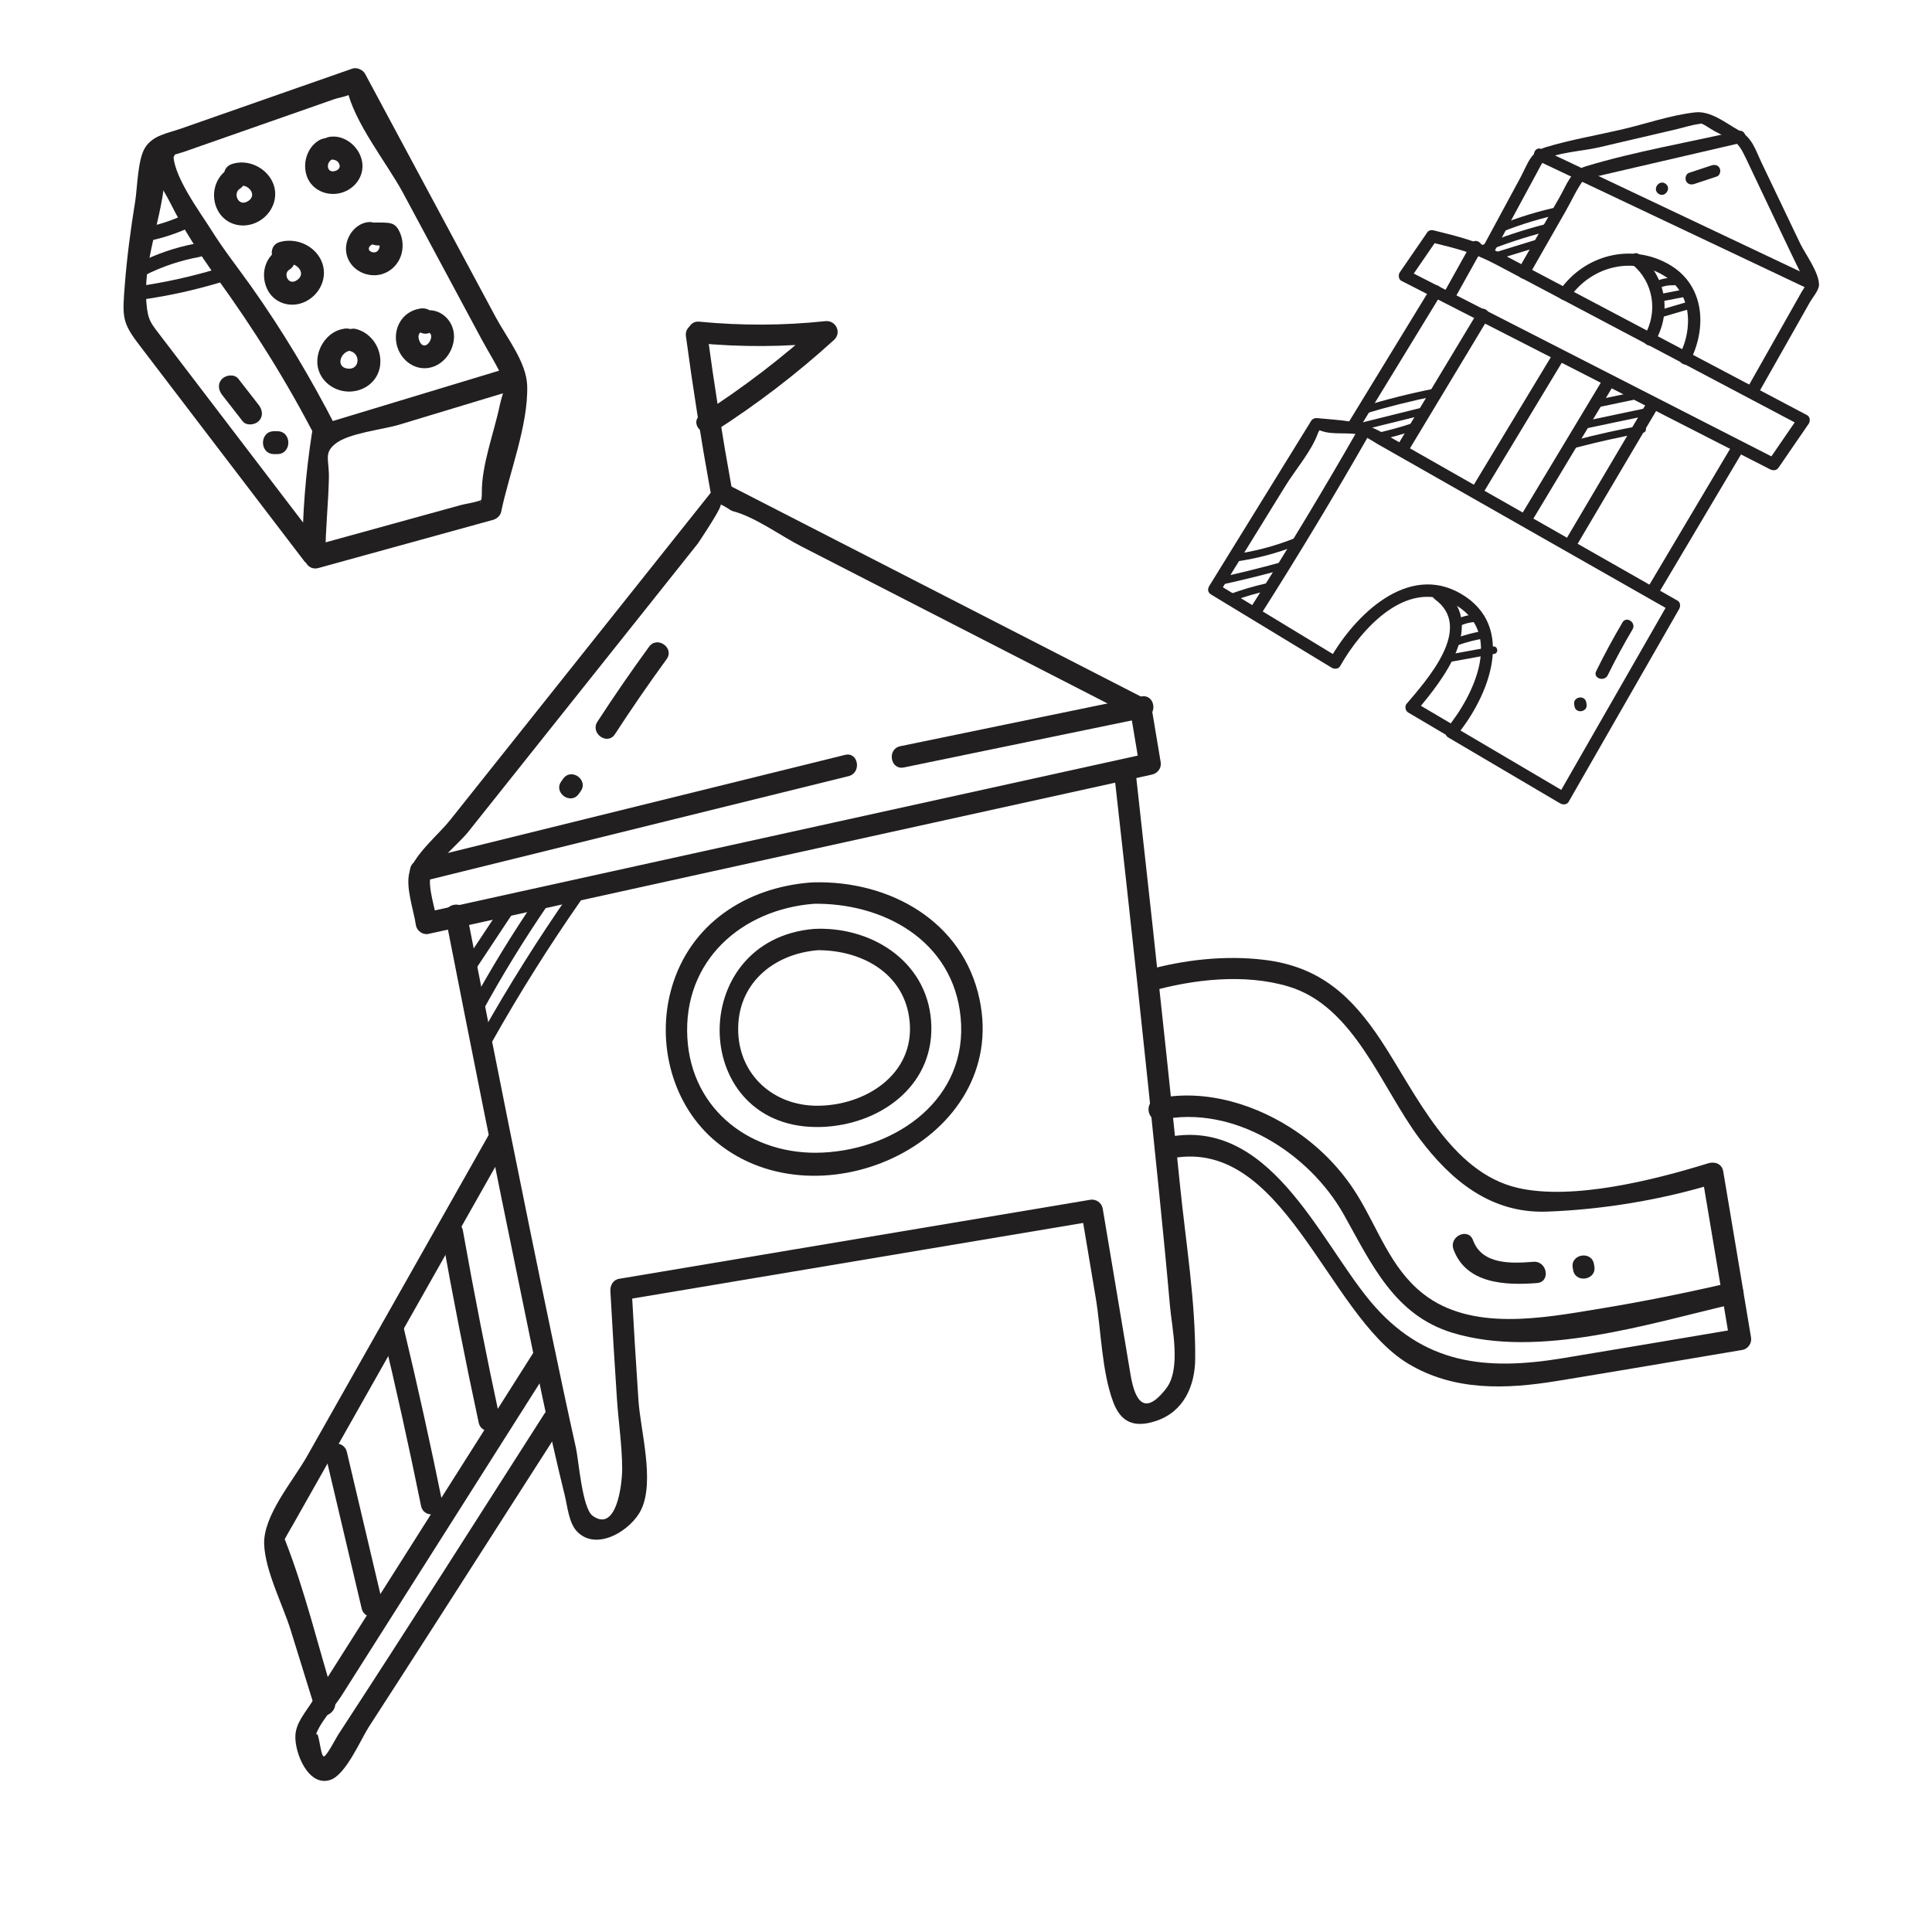 <?xml version="1.0" encoding="UTF-8"?> <svg xmlns="http://www.w3.org/2000/svg" id="Layer_1" viewBox="0 0 300 300"> <defs> <style>.cls-1{fill:#221f20;}</style> </defs> <path class="cls-1" d="m79.38,56.99c-9.9,3-19.8,5.99-29.7,8.99-.54.16-1.15.64-1.24,1.24-.98,6.32-1.49,12.61-1.48,19.02,1.1-.3,2.21-.6,3.31-.9-8.33-10.92-16.67-21.83-25-32.75-1.9-2.48-2.31-2.8-2.54-5.62-.59-7.24,3.13-14.46,2.91-21.54-.07-2.37-.3-.73-.32-.72.88-.54,2.25-.79,3.23-1.13,3.88-1.36,7.77-2.72,11.65-4.08,3.88-1.36,7.77-2.72,11.65-4.08.87-.3,2.32-.48,3.02-1.06,1.16-.96-1.16-1.44-1-.63,1.05,5.24,6.21,11.57,8.72,16.24,4.06,7.56,8.12,15.13,12.18,22.69,1.15,2.14,2.54,4.27,3.49,6.51.49,1.15.26.4.21-.44.07,1.31-.59,2.89-.86,4.17-.87,4.22-2.83,9.27-2.79,13.57.02,2.36-.87,1.66.42.94-1.05.59-2.69.74-3.84,1.06-7.63,2.1-15.25,4.21-22.88,6.31-2.2.61-1.27,4.03.94,3.42,9.04-2.49,18.08-4.98,27.12-7.48.57-.16,1.12-.65,1.24-1.24,1.25-6.05,4.23-13.47,4.04-19.61-.12-3.63-3.16-7.41-4.87-10.59-6.76-12.6-13.53-25.2-20.29-37.8-.35-.65-1.29-1.07-2-.82-8.86,3.1-17.71,6.2-26.57,9.3-2.2.77-4.35,1.03-5.59,2.95-1.16,1.8-1.22,6.32-1.54,8.31-.7,4.31-1.28,8.65-1.62,13-.39,5.02-.45,5.83,2.27,9.38,3.1,4.06,6.2,8.12,9.3,12.19,5.42,7.1,10.85,14.2,16.27,21.31,1,1.31,3.31,1.02,3.31-.9,0-4,.46-7.97.54-11.95.06-2.86-.82-3.83.94-5.29,2.05-1.71,7.36-2.23,9.93-3,6.14-1.86,12.28-3.71,18.41-5.57,2.18-.66,1.25-4.09-.94-3.42h0Z"></path> <path class="cls-1" d="m25.58,21.72l-.4.05c-1.05.13-1.64.72-1.78,1.78-.34,2.67,1.94,5.75,3.06,7.99,2.07,4.15,4.54,7.91,7.25,11.67,5.76,7.97,10.92,16.2,15.42,24.96,1.04,2.03,4.11.24,3.07-1.79-3.92-7.65-8.3-15.01-13.28-22.02-2.02-2.84-4.2-5.59-6.05-8.55-1.75-2.81-6.34-8.89-5.91-12.26-.59.59-1.18,1.18-1.78,1.78l.4-.05c2.24-.27,2.27-3.82,0-3.55h0Z"></path> <path class="cls-1" d="m35.45,26.24c-2,1.25-2.72,3.79-1.85,5.97,1.01,2.52,3.81,3.46,6.23,2.33,2.38-1.11,3.64-3.93,2.45-6.36-1.1-2.26-3.89-3.52-6.29-2.7-2.15.74-1.23,4.17.94,3.42,1.63-.56,3.28,1.56,1.36,2.45-1.36.63-2.12-1.37-1.05-2.04,1.93-1.21.15-4.29-1.79-3.07h0Z"></path> <path class="cls-1" d="m49.77,21.66c-1.9.97-2.76,3.31-2.24,5.33.58,2.27,2.86,3.47,5.09,3.04,2.13-.42,3.8-2.28,3.66-4.5-.16-2.42-2.5-4.6-4.97-4.3-.95.11-1.78.73-1.78,1.78,0,.87.82,1.89,1.78,1.78.62-.07,1.29.17,1.43.88.11.55-.46.87-.94.93-1.09.13-1.17-1.37-.24-1.85,2.04-1.04.24-4.1-1.79-3.07h0Z"></path> <path class="cls-1" d="m43.13,38.82c-2.07,1.25-2.65,3.87-1.67,6.01,1.06,2.31,3.78,3.1,6.01,1.98,2.34-1.17,3.54-3.98,2.39-6.4-1.12-2.36-3.94-3.53-6.41-2.83-2.19.63-1.26,4.05.94,3.42,1.61-.46,3.44,1.55,1.56,2.6-1.23.68-2-1.14-1.03-1.72,1.95-1.18.17-4.25-1.79-3.07h0Z"></path> <path class="cls-1" d="m57,34.51c-1.97.34-3.38,2.39-3.27,4.34.13,2.23,2.04,3.81,4.21,3.89,2.17.08,4.03-1.48,4.47-3.58.21-1.02.11-2.07-.3-3.02-.28-.64-.66-1.25-1.38-1.44-.68-.19-1.52-.12-2.22-.15-2.28-.12-2.28,3.43,0,3.55.58.03,1.17.06,1.75.09-.51-.29-1.02-.59-1.53-.88.53.87.09,2.06-.86,1.86-.96-.2-.64-1.11.09-1.24.95-.16,1.48-1.32,1.24-2.18-.27-1-1.24-1.4-2.18-1.24h0Z"></path> <path class="cls-1" d="m53.4,51.05c-2.38.35-4.1,2.71-4.13,5.04-.03,2.63,2.18,4.6,4.72,4.71,2.49.1,4.73-1.55,5.04-4.08.3-2.47-1.24-4.94-3.66-5.61-2.2-.61-3.15,2.81-.94,3.42,1.6.45,1.42,2.92-.43,2.71-1.9-.21-1.18-2.55.35-2.78.95-.14,1.47-1.34,1.24-2.18-.28-1.02-1.23-1.38-2.18-1.24h0Z"></path> <path class="cls-1" d="m65.23,47.92c-2.7.41-4.21,2.97-3.64,5.55.49,2.23,2.55,4,4.89,3.67,2.32-.33,4.01-2.59,4.02-4.88.02-2.82-2.79-5-5.43-3.71-2.05,1.01-.25,4.07,1.79,3.07-.27.13-.07.04.06.37.09.24.02.56-.08.8-.17.43-.6.98-1.12.83-.41-.12-.66-.74-.72-1.11-.12-.83.38-1.06,1.16-1.18.95-.14,1.48-1.34,1.24-2.18-.28-1.01-1.23-1.39-2.18-1.24h0Z"></path> <path class="cls-1" d="m22.79,37.47c2.41-.46,4.71-1.23,6.93-2.27,1.26-.59.16-2.46-1.09-1.87-2.05.97-4.19,1.64-6.41,2.06-1.36.26-.79,2.34.57,2.08h0Z"></path> <path class="cls-1" d="m22.44,42.77c2.72-1.38,5.56-2.33,8.56-2.88,1.37-.25.79-2.34-.57-2.08-3.18.59-6.19,1.63-9.07,3.1-1.24.63-.15,2.5,1.09,1.87h0Z"></path> <path class="cls-1" d="m22.24,46.5c4-.58,7.93-1.44,11.81-2.6,1.33-.4.76-2.48-.57-2.08-3.88,1.15-7.8,2.02-11.81,2.6-1.37.2-.79,2.28.57,2.08h0Z"></path> <path class="cls-1" d="m34.5,61.33c1.05,1.35,2.11,2.71,3.16,4.06.59.76,1.89.62,2.51,0,.75-.75.59-1.75,0-2.51-1.05-1.35-2.11-2.71-3.16-4.06-.59-.76-1.89-.62-2.51,0-.75.75-.59,1.75,0,2.51h0Z"></path> <path class="cls-1" d="m42.55,70.51h.51c2.28,0,2.29-3.55,0-3.55h-.51c-2.28,0-2.29,3.55,0,3.55h0Z"></path> <path class="cls-1" d="m177.74,108.46c-21.61-11.09-43.23-22.18-64.84-33.26-.68-.35-1.53.06-1.96.59-11.06,13.89-22.11,27.77-33.17,41.66-2.62,3.29-5.24,6.58-7.86,9.87-1.84,2.31-5.49,5.27-6.31,8.05-.69,2.32.64,5.94.98,8.28.12.86,1.06,1.56,1.93,1.37,37.45-8.25,74.9-16.49,112.35-24.74.88-.19,1.53-1,1.37-1.93l-1.44-8.61c-.36-2.12-3.66-1.57-3.3.55.48,2.87.96,5.74,1.44,8.61l1.37-1.93c-37.45,8.25-74.9,16.49-112.35,24.74.64.46,1.28.92,1.93,1.37-.26-1.78-1.48-5.33-1.02-7.09.47-1.8,4.48-5.12,5.78-6.74,2.04-2.56,4.07-5.12,6.11-7.67,7.57-9.5,15.13-19,22.7-28.5,2.33-2.92,4.66-5.85,6.98-8.77-.23.29,4.38-6.45,3.32-5.97.28-.12,1.73.95,1.97,1.01,3.53.91,7.41,3.8,10.63,5.45,17.4,8.93,34.8,17.85,52.2,26.78,1.92.98,3.08-2.16,1.19-3.13Z"></path> <path class="cls-1" d="m65.51,136.88c22.08-5.45,44.17-10.91,66.25-16.36,2.08-.51,1.54-3.82-.55-3.3-22.08,5.45-44.17,10.91-66.25,16.36-2.08.51-1.54,3.82.55,3.3h0Z"></path> <path class="cls-1" d="m140.35,119.17c12.47-2.57,24.95-5.14,37.42-7.72,2.1-.43,1.56-3.73-.55-3.3-12.47,2.57-24.95,5.14-37.42,7.72-2.1.43-1.56,3.73.55,3.3h0Z"></path> <path class="cls-1" d="m106.51,52.2c1.08,8.05,2.35,16.07,3.8,24.06.38,2.12,3.68,1.57,3.3-.55-1.45-7.99-2.72-16.01-3.8-24.06-.29-2.13-3.59-1.58-3.3.55h0Z"></path> <path class="cls-1" d="m108.27,53.27c6.82.66,13.62.61,20.43-.11l-1.35-2.93c-5.79,5.26-11.96,9.99-18.55,14.2-1.81,1.16.35,3.72,2.14,2.57,6.59-4.21,12.76-8.94,18.55-14.2,1.26-1.14.31-3.11-1.35-2.93-6.52.69-13.01.71-19.54.08-2.15-.21-2.49,3.12-.34,3.33h0Z"></path> <path class="cls-1" d="m69.17,142.38c3.82,19.49,7.71,38.97,11.72,58.41,2.16,10.46,4.22,20.97,6.79,31.34.42,1.69.64,4.35,1.91,5.67,3.05,3.2,8.48-.21,9.99-3.42,2.1-4.45-.12-12.23-.44-16.91-.39-5.84-.75-11.67-1.07-17.51-.46.64-.92,1.28-1.37,1.93,24.38-4.09,48.77-8.18,73.15-12.27l-1.93-1.37,2.22,13.24c.85,5.07.92,11.4,2.72,16.22,1.17,3.13,3.25,4.07,6.66,2.93,4.27-1.42,6.03-5.4,6.07-9.61.07-8.94-1.46-18.11-2.36-26.98-1.35-13.36-2.78-26.7-4.23-40.05-.9-8.27-1.81-16.53-2.73-24.79-.24-2.14-3.54-1.58-3.3.55,2.45,21.83,4.84,43.67,7.03,65.53.59,5.82,1.16,11.65,1.67,17.48.3,3.43,1.77,9.76-.57,12.81-3.83,4.99-5.04.92-5.57-2.24-.61-3.65-1.22-7.29-1.83-10.94-.82-4.91-1.65-9.82-2.47-14.73-.15-.89-1.03-1.52-1.93-1.37-24.38,4.09-48.77,8.18-73.15,12.27-.96.16-1.42,1.02-1.37,1.93.31,5.59.65,11.17,1.02,16.75.24,3.57.8,7.23.81,10.8.01,2.49-.89,10-4.59,7.32-1.62-1.17-2.17-8.67-2.58-10.5-1.32-5.91-2.57-11.84-3.81-17.77-4.54-21.73-8.88-43.51-13.15-65.3-.41-2.11-3.71-1.56-3.3.55h0Z"></path> <path class="cls-1" d="m76.29,175.52c-9.54,16.87-19.08,33.73-28.61,50.6-2.17,3.84-6.87,9.26-6.66,13.73.19,4.17,2.88,9.3,4.12,13.28,1.27,4.1,2.54,8.2,3.81,12.3.63,2.05,3.66.62,3.03-1.41-2.55-8.23-4.57-16.86-7.71-24.87-.82-2.09-.88,1.43-.19.09.46-.87.97-1.72,1.46-2.58,2.11-3.74,4.23-7.47,6.34-11.21,9.04-16,18.09-31.99,27.13-47.99,1.05-1.86-1.66-3.82-2.72-1.94h0Z"></path> <path class="cls-1" d="m83.23,209.4c-11.59,18.29-23.19,36.58-34.78,54.87-1.05,1.66-2.46,3.21-2.58,5.17-.16,2.7,2.02,8.13,5.46,6.93,2.4-.84,4.71-6.31,5.92-8.18,3.61-5.57,7.19-11.15,10.78-16.73,6.41-9.99,12.81-19.98,19.21-29.98,1.16-1.81-1.56-3.76-2.72-1.94-10.64,16.65-21.24,33.34-32.05,49.89-.24.37-1.76,3.3-2.18,3.31-.59.02-.81-5.18-1.38-2.93.53-2.12,2.96-4.67,4.11-6.48,6.21-9.79,12.41-19.58,18.62-29.37,4.78-7.54,9.56-15.08,14.34-22.62,1.15-1.81-1.57-3.76-2.72-1.94h0Z"></path> <path class="cls-1" d="m181.25,180.01c18-4.2,24.67,24.05,37.38,31.72,7.16,4.32,15.23,4,23.19,2.7,9.58-1.56,19.14-3.21,28.71-4.81.89-.15,1.52-1.03,1.37-1.93l-1.2-7.17c-.14-.85-1.04-1.58-1.93-1.37-6.77,1.57-13.6,2.96-20.45,4.08-8.7,1.43-19.84,3.58-27.37-2.36-5.07-4-6.97-10.13-10.26-15.41-2.36-3.78-5.47-7.03-9.12-9.57-6.21-4.33-14.35-6.9-21.9-5.3-2.1.45-1.56,3.75.55,3.3,11.3-2.4,23.11,5.16,28.48,14.77,4.27,7.62,7.82,15.56,16.85,18.3,13.45,4.08,30.58-1.46,43.77-4.51-.64-.46-1.28-.92-1.93-1.37.4,2.39.8,4.78,1.2,7.17.46-.64.92-1.28,1.37-1.93-9.1,1.53-18.19,3.08-27.29,4.58-12,1.98-21.7.97-29.9-8.85-8.03-9.63-15.82-29.14-32.09-25.34-2.09.49-1.55,3.79.55,3.3h0Z"></path> <path class="cls-1" d="m178.5,153.98c6.77-1.93,14.79-2.84,21.6-.79,10.22,3.07,14.4,15.71,20.33,23.62,4.94,6.58,11.14,11.63,19.73,11.33,8.78-.31,18.06-1.86,26.47-4.47-.78-.41-1.57-.83-2.35-1.24,1.04,6.22,2.08,12.43,3.13,18.65.36,2.12,3.66,1.57,3.3-.55-1.04-6.22-2.08-12.43-3.13-18.65-.2-1.19-1.34-1.56-2.35-1.24-8.32,2.58-21,5.78-29.53,3.82-10.46-2.4-15.83-14.66-21.19-22.8-4.63-7.03-9.58-11.58-18.22-12.62-6.02-.73-12.5-.02-18.33,1.64-2.05.58-1.52,3.89.55,3.3h0Z"></path> <path class="cls-1" d="m125.94,137.03c-10.06.76-18.8,6.4-21.66,16.4-2.42,8.48.08,18.26,7,23.93,16.12,13.22,45.45-.35,40.82-22.2-2.57-12.15-13.95-18.43-25.71-18.15-2.13.05-2.49,3.38-.34,3.33,11.06-.26,21.99,5.7,23.12,17.67,1.19,12.55-9.85,20.4-21.4,20.96-10.97.54-20.4-6.5-21.04-17.82-.67-11.95,8.4-19.97,19.76-20.82,2.15-.16,1.58-3.46-.55-3.3Z"></path> <path class="cls-1" d="m126.52,144.23c-20.26,1.61-19.5,31.55,1.15,30.76,8.79-.34,17.14-6.14,16.95-15.6-.2-9.6-8.67-15.35-17.65-15.17-2.13.04-2.49,3.37-.34,3.33,6.98-.14,13.9,3.48,14.62,11.08.78,8.25-6.95,13.09-14.41,13.07-6.65-.02-11.96-4.66-12.21-11.41-.27-7.45,5.39-12.19,12.44-12.75,2.15-.17,1.58-3.47-.55-3.3Z"></path> <path class="cls-1" d="m68.58,191.64c1.74,9.79,3.66,19.54,5.75,29.26.45,2.1,3.75,1.56,3.3-.55-2.09-9.72-4.01-19.47-5.75-29.26-.38-2.12-3.68-1.57-3.3.55h0Z"></path> <path class="cls-1" d="m59.32,206.46c2.18,9.09,4.2,18.21,6.06,27.37.43,2.11,3.73,1.56,3.3-.55-1.86-9.16-3.88-18.28-6.06-27.37-.5-2.08-3.8-1.54-3.3.55h0Z"></path> <path class="cls-1" d="m50.56,226.01c1.87,7.92,3.73,15.84,5.6,23.75.49,2.08,3.79,1.55,3.3-.55-1.87-7.92-3.73-15.84-5.6-23.75-.49-2.08-3.79-1.55-3.3.55h0Z"></path> <path class="cls-1" d="m225.69,193.99c1.98,5.4,8.13,5.62,12.98,5.24,2.15-.17,1.58-3.46-.55-3.3-3.37.26-7.97.51-9.39-3.35-.74-2.02-3.77-.6-3.03,1.41h0Z"></path> <path class="cls-1" d="m247.57,196.65l-.06-.36c-.36-2.12-3.66-1.57-3.3.55l.06.36c.36,2.12,3.66,1.57,3.3-.55h0Z"></path> <path class="cls-1" d="m100.79,100.42c-2.78,3.81-5.45,7.69-8.02,11.64-1.17,1.8,1.55,3.75,2.72,1.94,2.57-3.95,5.24-7.83,8.02-11.64,1.27-1.74-1.45-3.68-2.72-1.94h0Z"></path> <path class="cls-1" d="m87.45,120.92c-.1.14-.2.28-.3.42-1.25,1.76,1.47,3.7,2.72,1.94.1-.14.2-.28.3-.42,1.25-1.76-1.47-3.7-2.72-1.94h0Z"></path> <path class="cls-1" d="m74.06,150.2c1.85-2.79,3.7-5.57,5.54-8.36.72-1.09-.93-2.28-1.66-1.18-1.85,2.79-3.7,5.57-5.54,8.36-.72,1.09.93,2.28,1.66,1.18h0Z"></path> <path class="cls-1" d="m74.75,157.35c3.13-5.75,6.54-11.32,10.24-16.72.74-1.08-.92-2.27-1.66-1.18-3.7,5.4-7.11,10.97-10.24,16.72-.62,1.14,1.03,2.33,1.66,1.18h0Z"></path> <path class="cls-1" d="m76.43,161.73c4.22-7.5,8.8-14.78,13.72-21.84.75-1.08-.91-2.26-1.66-1.18-4.92,7.06-9.5,14.34-13.72,21.84-.64,1.13,1.01,2.32,1.66,1.18h0Z"></path> <path class="cls-1" d="m188.05,92.31c6.24,3.79,12.49,7.58,18.73,11.37.41.25,1.06.22,1.32-.25,3.25-5.75,10.22-13.54,17.44-9.76,8.11,4.24,3.43,14.22-.94,19.5-.31.38-.17,1.08.25,1.32,5.8,3.42,11.6,6.84,17.41,10.26.42.24,1.05.23,1.32-.25,5.72-9.97,11.43-19.94,17.15-29.92.24-.42.23-1.05-.25-1.32-9.93-5.65-19.86-11.3-29.8-16.96-5.36-3.05-10.72-6.1-16.08-9.15-3.3-1.88-6.27-1.85-10.14-2.23-.32-.03-.68.14-.85.41-5.27,8.54-10.55,17.09-15.82,25.63-.64,1.04.92,2.12,1.57,1.08,3.42-5.54,6.83-11.07,10.25-16.61,1.55-2.51,4.05-5.38,5.04-8.17.07-.19.31-.6.46-.75-.46.47-.87.05.07.4,1.74.64,3.99.18,5.81.57.89.19-.27-.22.74.23.79.35,1.55.88,2.3,1.31,2.66,1.51,5.31,3.02,7.97,4.53,7.57,4.31,15.14,8.62,22.71,12.92,4.89,2.78,9.78,5.57,14.68,8.35-.08-.44-.16-.88-.25-1.32-5.72,9.97-11.43,19.94-17.15,29.92l1.32-.25c-5.8-3.42-11.6-6.84-17.41-10.26.08.44.16.88.25,1.32,5.06-6.11,9.39-16.96.71-22.03-8.25-4.82-16.51,3.34-20.35,10.13l1.32-.25c-6.24-3.79-12.49-7.58-18.73-11.37-1.04-.63-2.13.93-1.08,1.57Z"></path> <path class="cls-1" d="m210.92,66.61c-5.34,9.34-10.89,18.55-16.65,27.63-.66,1.03.91,2.11,1.57,1.08,5.77-9.08,11.32-18.29,16.65-27.63.6-1.06-.96-2.14-1.57-1.08h0Z"></path> <path class="cls-1" d="m222.77,93.03c6.15,4.42-1.18,12.51-4.37,16.28-.32.38-.16,1.08.25,1.32,2.22,1.31,4.44,2.62,6.66,3.93,1.05.62,2.14-.95,1.08-1.57-2.22-1.31-4.44-2.62-6.66-3.93.08.44.16.88.25,1.32,4.01-4.74,11.17-13.68,3.88-18.93-1-.72-2.07.85-1.08,1.57h0Z"></path> <path class="cls-1" d="m221.58,36.15l-4.22,6.14c-.26.38-.21,1.09.25,1.32,19.08,9.75,38.16,19.5,57.24,29.26.46.23,1,.22,1.32-.25l4.69-6.83c.27-.39.21-1.08-.25-1.32-10.16-5.37-20.32-10.74-30.48-16.11-5.73-3.03-11.46-6.06-17.19-9.08-3.39-1.79-6.48-2.56-10.28-3.5-1.18-.29-1.81,1.5-.62,1.8,4.09,1.01,6.65,1.59,10.21,3.47,5.84,3.09,11.68,6.17,17.52,9.26,9.92,5.24,19.84,10.49,29.76,15.73l-.25-1.32-4.69,6.83c.44-.08.88-.16,1.32-.25-19.08-9.75-38.16-19.5-57.24-29.26l.25,1.32c1.41-2.05,2.81-4.1,4.22-6.14.69-1.01-.88-2.09-1.57-1.08Z"></path> <path class="cls-1" d="m228.45,37.85c-1.45,2.6-2.9,5.2-4.35,7.8-.59,1.06.97,2.15,1.57,1.08,1.45-2.6,2.9-5.2,4.35-7.8.59-1.06-.97-2.15-1.57-1.08h0Z"></path> <path class="cls-1" d="m222.17,44.69c-4.25,6.95-8.49,13.91-12.74,20.86-.64,1.04.93,2.13,1.57,1.08,4.25-6.95,8.49-13.91,12.74-20.86.64-1.04-.93-2.13-1.57-1.08h0Z"></path> <path class="cls-1" d="m229.52,48.36c-4.17,6.93-8.34,13.86-12.52,20.79-.63,1.05.94,2.13,1.57,1.08,4.17-6.93,8.34-13.86,12.52-20.79.63-1.05-.94-2.13-1.57-1.08h0Z"></path> <path class="cls-1" d="m241.11,54.97c-4.09,6.77-8.17,13.54-12.26,20.31-.63,1.04.94,2.13,1.57,1.08,4.09-6.77,8.17-13.54,12.26-20.31.63-1.04-.94-2.13-1.57-1.08h0Z"></path> <path class="cls-1" d="m248.82,59.01c-4.23,7.03-8.46,14.06-12.68,21.09-.63,1.05.94,2.13,1.57,1.08,4.23-7.03,8.46-14.06,12.68-21.09.63-1.05-.94-2.13-1.57-1.08h0Z"></path> <path class="cls-1" d="m255.8,62.38c-4.13,6.98-8.25,13.97-12.38,20.95-.62,1.05.95,2.14,1.57,1.08,4.13-6.98,8.25-13.97,12.38-20.95.62-1.05-.95-2.14-1.57-1.08h0Z"></path> <path class="cls-1" d="m268.96,69.17c-4.3,7.24-8.59,14.47-12.89,21.71-.62,1.05.94,2.13,1.57,1.08,4.3-7.24,8.59-14.47,12.89-21.71.62-1.05-.94-2.13-1.57-1.08h0Z"></path> <path class="cls-1" d="m231.64,39.79c1.5-2.77,3-5.54,4.49-8.31.86-1.59,1.72-3.18,2.58-4.77.29-.53.56-1.08.87-1.6.46-.79-.08-.22-.2-.15,2.31-1.31,6.29-1.47,8.86-2.07,4.01-.94,8.03-1.87,12.04-2.81,1.16-.27,2.37-.68,3.56-.83.63-.08.39-.11-.1-.22.81.18,1.77.95,2.51,1.34,3.26,1.74,3.47,1.31,4.87,4.24,3.12,6.52,6.16,13.08,9.35,19.57.42.85.26-.67.17-.41-.19.54-.61,1.08-.89,1.57-1.04,1.84-2.08,3.68-3.12,5.52-1.77,3.13-3.54,6.26-5.31,9.39-.6,1.06.97,2.15,1.57,1.08,1.64-2.89,3.27-5.78,4.91-8.67,1.08-1.92,2.17-3.83,3.25-5.75.37-.66,1.33-1.76,1.39-2.56.14-1.9-2.11-4.89-2.9-6.52-1.98-4.14-3.96-8.28-5.94-12.43-1.06-2.21-1.46-3.96-3.58-5.15-2.11-1.18-4.38-3.07-6.81-2.8-3.78.42-7.66,1.79-11.36,2.65-3.91.91-7.98,1.6-11.83,2.76-2.39.72-2.77,2.57-3.98,4.81-1.99,3.68-3.98,7.36-5.97,11.05-.58,1.07.99,2.16,1.57,1.08h0Z"></path> <path class="cls-1" d="m238.76,24.95c14.15,6.7,28.29,13.4,42.44,20.1,1.1.52,1.72-1.28.62-1.8-14.15-6.7-28.29-13.4-42.44-20.1-1.1-.52-1.72,1.28-.62,1.8h0Z"></path> <path class="cls-1" d="m269.94,20.32c-7.84,1.82-15.97,3.17-23.68,5.5-2.39.72-2.85,2.64-4.11,4.84-2.12,3.71-4.24,7.41-6.36,11.12-.6,1.06.96,2.14,1.57,1.08,1.93-3.37,3.86-6.75,5.78-10.12.9-1.57,1.68-3.35,2.75-4.8.57-.79-.75.24-.1-.05.47-.21,1.12-.26,1.62-.38,7.63-1.77,15.25-3.54,22.88-5.31,1.19-.28.85-2.15-.35-1.87h0Z"></path> <path class="cls-1" d="m243.72,46.22c3.23-4.68,9.41-6.46,14.45-3.54,4.63,2.67,4.73,8.39,2.64,12.4-.56,1.07,1,2.16,1.57,1.08,2.72-5.21,2.34-11.85-3.13-15.05-5.92-3.46-13.25-1.54-17.1,4.03-.7,1.01.87,2.09,1.57,1.08h0Z"></path> <path class="cls-1" d="m253.49,41.09c3.18,2.61,4.07,7.3,1.83,11.06-.62,1.05.94,2.13,1.57,1.08,2.75-4.63,1.88-10.26-2.32-13.71-.95-.78-2.02.8-1.08,1.57h0Z"></path> <path class="cls-1" d="m248,63.27c1.86-.39,3.73-.78,5.59-1.17.73-.15.52-1.29-.21-1.14-1.86.39-3.73.78-5.59,1.17-.73.15-.52,1.29.21,1.14h0Z"></path> <path class="cls-1" d="m246.51,66.48c3.25-.68,6.5-1.37,9.74-2.05.73-.15.52-1.29-.21-1.14-3.25.68-6.5,1.37-9.74,2.05-.73.15-.52,1.29.21,1.14h0Z"></path> <path class="cls-1" d="m244.84,69.48c3.4-.89,6.83-1.65,10.29-2.28.73-.13.52-1.27-.21-1.14-3.46.63-6.89,1.39-10.29,2.28-.72.19-.51,1.33.21,1.14h0Z"></path> <path class="cls-1" d="m214.26,68.32c1.82-.41,3.61-.91,5.38-1.5.71-.23.21-1.28-.49-1.05-1.68.56-3.38,1.02-5.1,1.41-.73.16-.52,1.3.21,1.14h0Z"></path> <path class="cls-1" d="m211.31,66.84c3.18-.79,6.35-1.57,9.53-2.36.72-.18.51-1.32-.21-1.14-3.18.79-6.35,1.57-9.53,2.36-.72.18-.51,1.32.21,1.14h0Z"></path> <path class="cls-1" d="m211.73,64.3c3.7-1.12,7.44-2.06,11.23-2.82.73-.15.52-1.29-.21-1.14-3.79.75-7.53,1.69-11.23,2.82-.71.21-.5,1.36.21,1.14h0Z"></path> <path class="cls-1" d="m191.37,93.34c1.8-.66,3.63-1.2,5.5-1.62.73-.16.52-1.3-.21-1.14-1.97.44-3.89,1.01-5.79,1.71-.7.26-.2,1.3.49,1.05h0Z"></path> <path class="cls-1" d="m189.27,90.87c3.3-.7,6.57-1.51,9.82-2.41.71-.2.51-1.34-.21-1.14-3.25.9-6.52,1.71-9.82,2.41-.73.16-.52,1.3.21,1.14h0Z"></path> <path class="cls-1" d="m191.58,87.24c3.41-.45,6.71-1.32,9.91-2.6.69-.28.2-1.32-.49-1.05-3.1,1.24-6.31,2.07-9.63,2.51-.74.1-.53,1.24.21,1.14h0Z"></path> <path class="cls-1" d="m226.63,97.22c.99-.49,2.05-.7,3.16-.62.74.05.83-1.1.08-1.16-1.29-.09-2.57.16-3.74.73-.67.33-.18,1.38.49,1.05h0Z"></path> <path class="cls-1" d="m226.29,100.23c1.52-.57,3.09-.95,4.7-1.18.74-.1.53-1.24-.21-1.14-1.71.24-3.37.67-4.98,1.27-.7.26-.2,1.31.49,1.05h0Z"></path> <path class="cls-1" d="m225.42,102.74c2.21-.4,4.41-.81,6.62-1.21.73-.13.52-1.27-.21-1.14-2.21.4-4.41.81-6.62,1.21-.73.13-.52,1.27.21,1.14h0Z"></path> <path class="cls-1" d="m259.93,43.15c-.95-.05-1.89.13-2.75.52-.68.31-.18,1.36.49,1.05.69-.32,1.42-.46,2.18-.42.74.04.83-1.12.08-1.16h0Z"></path> <path class="cls-1" d="m261.85,44.87c-1.44.28-2.87.56-4.31.84-.73.14-.52,1.28.21,1.14,1.44-.28,2.87-.56,4.31-.84.73-.14.52-1.28-.21-1.14h0Z"></path> <path class="cls-1" d="m262.63,46.7c-1.79.53-3.58,1.05-5.37,1.58-.71.21-.5,1.35.21,1.14,1.79-.53,3.58-1.05,5.37-1.58.71-.21.5-1.35-.21-1.14h0Z"></path> <path class="cls-1" d="m232.7,40.23c1.93-.59,3.85-1.18,5.78-1.78.71-.22.5-1.36-.21-1.14l-5.78,1.78c-.71.22-.5,1.36.21,1.14h0Z"></path> <path class="cls-1" d="m230.98,38.95c2.93-1.17,5.93-2.15,8.98-2.94.72-.19.51-1.33-.21-1.14-3.15.82-6.24,1.83-9.26,3.03-.7.28-.2,1.32.49,1.05h0Z"></path> <path class="cls-1" d="m233.26,35.99c3.02-1.2,6.12-2.14,9.3-2.8.73-.15.52-1.29-.21-1.14-3.28.68-6.47,1.65-9.58,2.89-.69.28-.2,1.32.49,1.05h0Z"></path> <path class="cls-1" d="m251.94,96.65c-1.46,2.47-2.82,4.99-4.09,7.57-.54,1.1,1.27,1.71,1.8.62,1.19-2.42,2.48-4.79,3.85-7.11.62-1.05-.94-2.13-1.57-1.08h0Z"></path> <path class="cls-1" d="m244.44,109.4c.02.1.04.19.05.29.22,1.21,2.1.86,1.87-.35l-.05-.29c-.22-1.21-2.1-.86-1.87.35h0Z"></path> <path class="cls-1" d="m265.77,25.68c-1.17.39-2.33.77-3.5,1.16-.49.16-.66.84-.46,1.27.24.51.78.62,1.27.46,1.17-.39,2.33-.77,3.5-1.16.49-.16.66-.84.46-1.27-.24-.51-.78-.62-1.27-.46h0Z"></path> <path class="cls-1" d="m257.53,30.09c1.01.69,2.09-.88,1.08-1.57s-2.09.88-1.08,1.57h0Z"></path> </svg> 